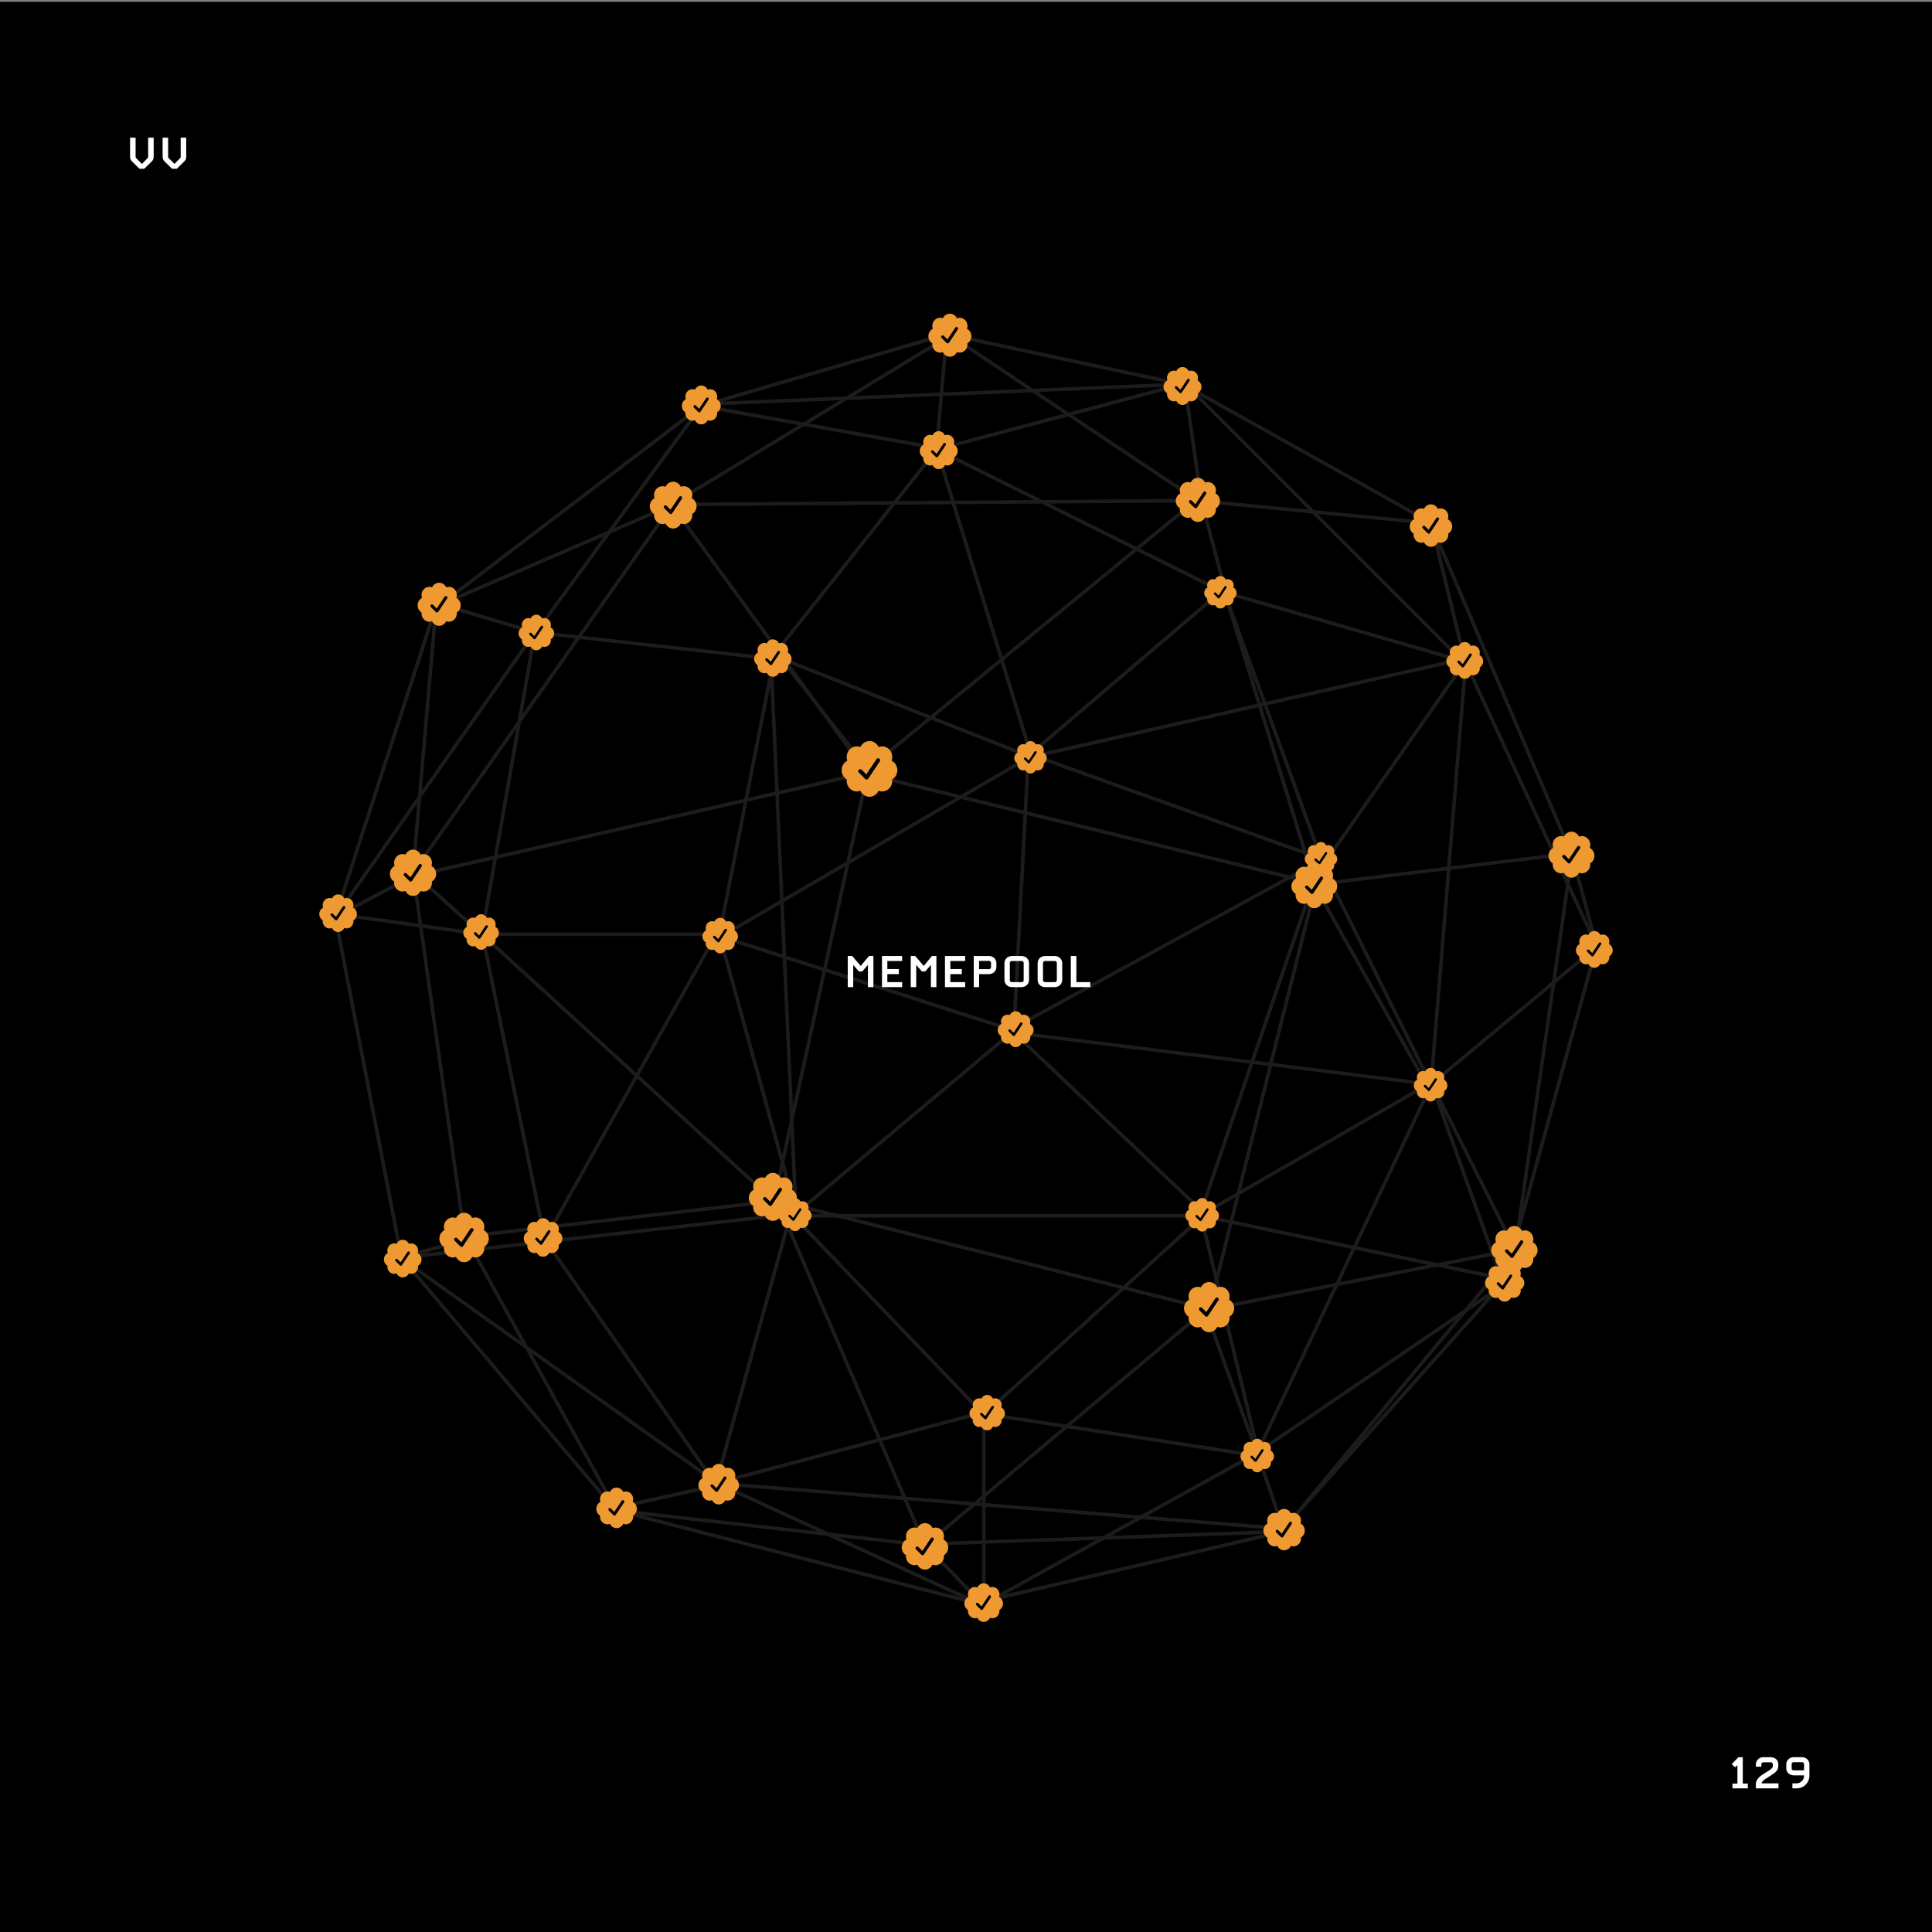 <svg xmlns="http://www.w3.org/2000/svg" viewBox="0 0 1080 1080" fill="none" xmlns:v="https://vecta.io/nano"><rect x="0" y="0" width="1080" height="1080" fill="#808080" stroke="none"/><style><![CDATA[.B{fill:#000}.C{fill:#ef9933}]]></style><g clip-path="url(#A)"><g clip-path="url(#B)"><path d="M0 1h1080v1080H0z" class="B"/><path d="M85.907 87.45v-10.5h-3.09v10.38c0 .63-.03.78-.39 1.14l-3.09 3.18-3.15-3.18c-.36-.36-.39-.51-.39-1.14V76.95h-3.09v10.5c0 1.2.24 1.98 1.14 2.85l4.14 4.05h2.64l4.14-4.05c.9-.87 1.14-1.65 1.14-2.85zm18.193 0v-10.5h-3.09v10.38c0 .63-.03.78-.39 1.14l-3.09 3.18-3.15-3.18c-.36-.36-.39-.51-.39-1.14V76.95H90.9v10.5c0 1.2.24 1.98 1.14 2.85l4.14 4.05h2.64l4.14-4.05c.9-.87 1.14-1.65 1.14-2.85z" fill="#fff"/><g stroke="#1c1c1c" stroke-width="2"><path d="M734.683 498.029L676.004 731.817M442.213 677.866L400.566 828.361"/><path d="M482.956 432.375l251.203 61.222-62.613 183.108-104.708-99.447 233.62 28.94 39.99 111.548 52.091-188.896m0 0l-73.664-159.43-18.417-75.242 78.4 184.16 13.681 50.512zm-73.664-153.227l-18.417 224.542h-3.577l-52.73-106.568-5.588 8.091 55.525 98.477v8.381l-118.383 68.159v3.779l159.24 33.175-111.398 134.097L837.39 720.294l-135.843 92.541-146.319 81.016 160.637-37.365v-2.095m0 0V850.2l-10.826-31.429-33.493-138.287-121.557 110.35-116.287-121.176 83.109 193.463 33.178 34.572-148.767-68.446 314.643 25.144zm-7.28 2.095l-190.489 6.635 155.76-130.859 27.691 77.152-4.608 3.421-143.282-22.001h-8.942l-144.947 38.413-95.245-136.29m0 0l-34.732-170.109-38.886-35.145m73.618 205.254l95.662-170.317 166.653 53.445L444.896 678.4l-221.064 24.747 36.185-10.19-29.112-205.254m0 0l144.691-205.328m55.366 85.753l13.934 308.817-41.176-148.69 4.783-7.902 166.273-96.718m-143.814-55.507l92.749-116.872m-92.749 116.872l-131.343-14.595 92.405-126.597m131.687 24.32l52.822 171.357-1.757 1.022m-51.065-172.379l159.726 79.534m-159.726-79.534l136.879-36.428m-130.173-27.804l138.465 92.444m-138.465-92.444h-1.905l-132.539 38.757m134.444-38.757l130.173 27.804m22.847 115.962l1.979.985-13.87-51.88-9.188-64.689-1.768-.378m22.847 115.962l133.876 38.63-152.596-152.657 135.741 75.732-130.937-12.6-.639-.427m69.681 200.663l-53.147-146.379 48.743 157.682 83.154-118.968-3.956-3.046-234.828 53.193 155.63 55.822v4.804l-167.321 91.275 7.938-150.879m104.071-89.883l-104.071 88.861-138.104-54.485 46.284 59.16h5.429l180.497-147.82m-4.165.427l-289.365 2.145m0 0l153.16-92.971v5.37l-4.801 54.821h-6.785l-124.902-22.324m-16.672 55.104l.244.335m16.428-55.439l3.949-1.155m-3.949 1.155L246.211 337.991l129.385-55.616m20.377-56.594l264.617-10.953M482.956 429.831l-107.36-147.456"/><path d="M299.05 353.533l-55.102-16.389-.142 1.633m55.244 14.756L187.434 512.628M299.05 353.533l-29.667 168.703m-38.715-32.497l13.138-150.962m-13.138 150.962l-40.664 21.528m40.664-21.528l254.326-57.93-52.278 239.631M187.434 512.628l56.372-173.851m-56.372 173.851l2.57-1.361m-2.57 1.361l37.018 190.461.933 1.101m43.998-181.954l-79.379-10.969m79.379 10.969h132.814l30.237-153.161M269.383 522.236l162.282 148.243m1.051.961l-172.658 19.781 83.773 151.735m88.885-171.516l-1.051-.961m-206.28 33.711l120.013 141.604-.783-1.419M225.385 704.19l176.812 125.779-58.366 12.987m0 0l.784 1.419m173.724 19.504l-173.724-19.504m0 0l205.374 52.849V790.69M431.665 670.479l244.356 61.434 170.963-33.345m-415.319-28.089l10.942 9.156h229.458m128.293-73.755l-98.057 207.134m98.057-207.134l46.626 92.688m-46.626-92.688l92.405-76.862m-45.779 169.55l31.932-221.546-142.14 17.238"/></g><path d="M488.24 551.807v-17.4h-2.49l-4.59 5.55-4.77-5.55h-2.49v17.4h3.06v-12.42l3.18 3.66H482l3.18-3.66v12.42h3.06zm16.071 0v-2.79h-8.28v-4.47h6.42v-2.85h-6.42v-4.5h8.28v-2.79h-11.28v17.4h11.28zm19.144 0v-17.4h-2.49l-4.59 5.55-4.77-5.55h-2.49v17.4h3.06v-12.42l3.18 3.66h1.86l3.18-3.66v12.42h3.06zm16.071 0v-2.79h-8.28v-4.47h6.42v-2.85h-6.42v-4.5h8.28v-2.79h-11.28v17.4h11.28zm17.464-11.34v-2.01c0-2.34-1.8-4.05-4.26-4.05h-8.4v17.4h3v-7.26h5.4c2.46 0 4.26-1.74 4.26-4.08zm-3 .21c0 .57-.51 1.08-1.05 1.08h-5.61v-4.62h5.61c.54 0 1.05.51 1.05 1.11v2.43zm21.248 7.08v-9.3c0-2.34-1.8-4.05-4.26-4.05h-5.22c-2.46 0-4.26 1.71-4.26 4.05v9.3c0 2.34 1.8 4.05 4.26 4.05h5.22c2.46 0 4.26-1.71 4.26-4.05zm-3 .15c0 .6-.51 1.11-1.05 1.11h-5.64c-.54 0-1.05-.51-1.05-1.11v-9.6c0-.6.51-1.11 1.05-1.11h5.64c.54 0 1.05.51 1.05 1.11v9.6zm21.545-.15v-9.3c0-2.34-1.8-4.05-4.26-4.05h-5.22c-2.46 0-4.26 1.71-4.26 4.05v9.3c0 2.34 1.8 4.05 4.26 4.05h5.22c2.46 0 4.26-1.71 4.26-4.05zm-3 .15c0 .6-.51 1.11-1.05 1.11h-5.64c-.54 0-1.05-.51-1.05-1.11v-9.6c0-.6.51-1.11 1.05-1.11h5.64c.54 0 1.05.51 1.05 1.11v9.6zm18.725 3.9v-2.79h-7.8v-14.61h-3.12v17.4h10.92z" fill="#fff"/><circle cx="486.042" cy="429.829" r="9.148" class="B"/><path d="M501.605 430.57c0-2.342-1.296-4.373-3.184-5.335.229-.646.354-1.341.354-2.076 0-3.274-2.535-5.925-5.659-5.925a5.31 5.31 0 0 0-1.979.371c-.917-1.984-2.856-3.338-5.094-3.338s-4.172 1.358-5.094 3.335a5.34 5.34 0 0 0-1.979-.371c-3.128 0-5.659 2.654-5.659 5.93 0 .731.123 1.427.352 2.074-1.886.963-3.183 2.991-3.183 5.335 0 2.216 1.16 4.147 2.88 5.167a6.02 6.02 0 0 0-.049.762c0 3.275 2.532 5.93 5.659 5.93.697 0 1.363-.13 1.978-.372.918 1.976 2.856 3.335 5.095 3.335s4.175-1.357 5.094-3.335c.614.241 1.282.367 1.979.367 3.128 0 5.659-2.652 5.659-5.929a5.99 5.99 0 0 0-.049-.76c1.715-1.018 2.879-2.949 2.879-5.164v-.001zm-9.804-4.941l-6.424 9.633a1.11 1.11 0 0 1-.306.308 1.09 1.09 0 0 1-.401.167 1.11 1.11 0 0 1-.434.001c-.144-.029-.28-.085-.401-.166l-.172-.14-3.579-3.58a1.12 1.12 0 0 1-.241-.36 1.11 1.11 0 0 1-.084-.426c0-.146.028-.29.084-.425s.138-.257.241-.361.226-.185.361-.241.279-.084.425-.084.29.029.425.084.258.138.361.241l2.622 2.62 5.67-8.507c.163-.245.418-.416.707-.474.143-.029.291-.029.434 0a1.11 1.11 0 0 1 .709.472c.081.121.138.257.167.401a1.11 1.11 0 0 1 0 .434c-.028.143-.084.28-.165.401v.002h.001z" class="C"/><circle cx="432.027" cy="367.87" r="6.144" class="B"/><path d="M442.48 368.368c0-1.574-.87-2.938-2.138-3.584a4.17 4.17 0 0 0 .237-1.394c0-2.199-1.703-3.98-3.801-3.98-.468 0-.915.084-1.329.249-.616-1.333-1.918-2.242-3.422-2.242s-2.802.913-3.421 2.24a3.6 3.6 0 0 0-1.33-.249c-2.101 0-3.8 1.783-3.8 3.983 0 .491.082.959.236 1.393-1.267.647-2.138 2.009-2.138 3.584 0 1.488.779 2.785 1.934 3.47a4.14 4.14 0 0 0-.032.512c0 2.2 1.7 3.983 3.8 3.983.469 0 .916-.087 1.329-.25.617 1.328 1.918 2.24 3.422 2.24s2.805-.911 3.422-2.24a3.63 3.63 0 0 0 1.329.247c2.101 0 3.801-1.781 3.801-3.983a4.11 4.11 0 0 0-.032-.51c1.152-.684 1.933-1.981 1.933-3.468v-.001zm-6.585-3.319l-4.315 6.47c-.054.082-.124.153-.206.207a.75.75 0 0 1-.56.113.74.74 0 0 1-.27-.112l-.115-.094-2.404-2.404a.76.76 0 0 1-.162-.242.74.74 0 0 1 0-.572c.038-.09.093-.172.162-.242a.75.75 0 0 1 .242-.162.76.76 0 0 1 .286-.056.75.75 0 0 1 .285.056c.091.038.173.093.243.162l1.761 1.76 3.808-5.714a.75.75 0 0 1 .475-.319c.097-.019.196-.019.292 0a.75.75 0 0 1 .269.111c.082.055.152.125.207.206a.74.74 0 0 1 .112.27.75.75 0 0 1 0 .291.76.76 0 0 1-.111.27v.001h.001z" class="C"/><circle cx="376.304" cy="282.362" r="7.683" class="B"/><path d="M389.379 282.984c0-1.967-1.089-3.672-2.674-4.48.192-.542.296-1.127.296-1.744 0-2.75-2.129-4.975-4.752-4.975-.585 0-1.145.104-1.662.311-.77-1.667-2.399-2.804-4.278-2.804s-3.505 1.141-4.278 2.801c-.53-.208-1.094-.314-1.663-.311-2.627 0-4.752 2.228-4.752 4.98 0 .614.103 1.198.295 1.742-1.584.809-2.673 2.512-2.673 4.48 0 1.862.974 3.484 2.418 4.34-.026.212-.04.423-.04.64 0 2.75 2.126 4.98 4.752 4.98a4.5 4.5 0 0 0 1.661-.312c.772 1.66 2.399 2.801 4.28 2.801s3.506-1.14 4.278-2.801a4.55 4.55 0 0 0 1.662.308c2.627 0 4.752-2.227 4.752-4.98 0-.215-.014-.427-.04-.638 1.44-.854 2.418-2.476 2.418-4.336v-.002zm-8.234-4.149l-5.396 8.09a.93.93 0 0 1-.257.259.92.92 0 0 1-.336.14c-.121.025-.245.025-.365.001a.92.92 0 0 1-.337-.14l-.144-.117-3.006-3.007a.92.92 0 0 1-.202-.302c-.047-.114-.071-.235-.071-.358a.93.93 0 0 1 .071-.357c.047-.113.115-.216.202-.303a.95.95 0 0 1 .303-.202.93.93 0 0 1 .714 0 .95.95 0 0 1 .303.202l2.202 2.2 4.762-7.144a.93.93 0 0 1 .594-.398c.12-.024.244-.025.365-.001a.94.94 0 0 1 .337.139.93.93 0 0 1 .258.258c.068.102.116.216.14.337a.93.93 0 0 1 0 .364c-.023.121-.071.235-.139.337v.002h.002z" class="C"/><circle cx="392.023" cy="226.369" r="6.388" class="B"/><path d="M402.895 226.886c0-1.636-.906-3.054-2.224-3.725a4.32 4.32 0 0 0 .247-1.45c0-2.286-1.77-4.137-3.952-4.137a3.73 3.73 0 0 0-1.382.258c-.64-1.385-1.994-2.331-3.557-2.331s-2.913.949-3.556 2.329a3.72 3.72 0 0 0-1.383-.258c-2.184 0-3.951 1.853-3.951 4.14a4.35 4.35 0 0 0 .245 1.449c-1.317.672-2.222 2.088-2.222 3.725 0 1.547.81 2.896 2.011 3.608a4.27 4.27 0 0 0-.034.532c0 2.287 1.768 4.141 3.951 4.141.487 0 .952-.09 1.381-.26.642 1.38 1.995 2.329 3.558 2.329s2.916-.948 3.557-2.329c.429.168.896.256 1.382.256 2.185 0 3.952-1.851 3.952-4.14 0-.179-.012-.355-.034-.53 1.198-.711 2.011-2.06 2.011-3.606v-.001zm-6.847-3.45l-4.486 6.726a.78.78 0 0 1-.213.216c-.085.057-.18.096-.28.116a.78.78 0 0 1-.304.001.79.79 0 0 1-.28-.116l-.119-.098-2.5-2.5c-.072-.072-.129-.157-.168-.251a.78.78 0 0 1-.059-.297c0-.102.02-.203.059-.297a.77.77 0 0 1 .168-.252.78.78 0 0 1 .252-.168c.094-.039.195-.06.297-.06s.203.021.297.06a.78.78 0 0 1 .252.168l1.831 1.829 3.959-5.94c.114-.172.292-.291.494-.331a.79.79 0 0 1 .303-.001c.1.02.195.059.28.116a.78.78 0 0 1 .215.214c.057.085.096.18.116.28s.021.203.001.303a.78.78 0 0 1-.116.281v.001h.001z" class="C"/><circle cx="524.767" cy="251.642" r="6.227" class="B"/><path d="M535.363 252.146c0-1.594-.882-2.977-2.167-3.632.156-.439.24-.913.24-1.413 0-2.229-1.725-4.033-3.852-4.033-.474 0-.928.085-1.347.252-.624-1.35-1.944-2.272-3.467-2.272s-2.841.925-3.468 2.27a3.63 3.63 0 0 0-1.347-.252c-2.13 0-3.852 1.806-3.852 4.036a4.21 4.21 0 0 0 .239 1.412c-1.284.656-2.166 2.036-2.166 3.632 0 1.508.789 2.823 1.96 3.517-.022.172-.033.343-.033.519 0 2.229 1.723 4.036 3.852 4.036.474 0 .928-.088 1.346-.253.625 1.346 1.944 2.27 3.469 2.27s2.842-.923 3.467-2.27a3.68 3.68 0 0 0 1.347.25c2.13 0 3.852-1.805 3.852-4.036a4.02 4.02 0 0 0-.033-.517c1.168-.693 1.96-2.008 1.96-3.515v-.001zm-6.674-3.364l-4.373 6.558a.77.77 0 0 1-.208.21c-.083.055-.175.094-.273.113s-.198.02-.296.001a.78.78 0 0 1-.273-.113l-.116-.096-2.437-2.436a.76.76 0 0 1-.164-.246.75.75 0 0 1-.057-.289c0-.1.019-.198.057-.29s.094-.175.164-.245a.76.76 0 0 1 .246-.164c.091-.038.19-.058.289-.058a.76.76 0 0 1 .29.058c.091.038.175.094.245.164l1.785 1.783 3.86-5.791c.111-.167.284-.283.481-.322.098-.02.198-.02.296-.001a.76.76 0 0 1 .273.113c.083.055.154.126.209.209s.094.175.114.273a.77.77 0 0 1 0 .295c-.019.098-.058.191-.113.273v.001h.001z" class="C"/><circle cx="682.215" cy="331.081" r="5.327" class="B"/><path d="M691.277 331.512c0-1.363-.755-2.546-1.854-3.106a3.61 3.61 0 0 0 .206-1.209c0-1.907-1.476-3.45-3.295-3.45a3.1 3.1 0 0 0-1.153.215c-.534-1.155-1.663-1.943-2.966-1.943s-2.43.791-2.966 1.942c-.367-.145-.759-.218-1.153-.216-1.822 0-3.295 1.545-3.295 3.453a3.59 3.59 0 0 0 .205 1.208c-1.099.561-1.854 1.742-1.854 3.106 0 1.291.675 2.416 1.677 3.009a3.64 3.64 0 0 0-.028.444c0 1.907 1.474 3.453 3.295 3.453.406 0 .794-.075 1.152-.217.534 1.151 1.663 1.943 2.967 1.943s2.431-.791 2.966-1.943c.358.141.747.214 1.153.214 1.821 0 3.295-1.544 3.295-3.452a3.61 3.61 0 0 0-.028-.443c.998-.592 1.676-1.717 1.676-3.007v-.001zm-5.709-2.877l-3.741 5.61c-.047.071-.108.132-.178.179s-.15.081-.234.098a.67.67 0 0 1-.252 0 .66.66 0 0 1-.234-.097l-.1-.081-2.084-2.085c-.06-.06-.108-.131-.14-.21s-.05-.162-.05-.247a.64.64 0 0 1 .05-.248c.032-.079.08-.15.14-.21s.131-.108.21-.14.162-.05.247-.05a.64.64 0 0 1 .248.05c.079.032.15.08.21.14l1.527 1.525 3.302-4.953a.65.65 0 0 1 .412-.277.67.67 0 0 1 .252 0c.084.017.163.049.234.097a.63.63 0 0 1 .179.178c.048.071.081.15.097.234a.65.65 0 0 1 .001.252.66.66 0 0 1-.097.234v.001h.001z" class="C"/><circle cx="576.059" cy="423.329" r="5.327" class="B"/><path d="M585.121 423.76c0-1.363-.755-2.546-1.854-3.106a3.61 3.61 0 0 0 .206-1.209c0-1.907-1.477-3.45-3.296-3.45-.406 0-.793.072-1.152.216-.534-1.156-1.663-1.944-2.966-1.944s-2.43.791-2.967 1.942a3.09 3.09 0 0 0-1.152-.216c-1.822 0-3.295 1.545-3.295 3.453 0 .426.071.831.204 1.208-1.098.561-1.853 1.742-1.853 3.106 0 1.291.675 2.416 1.677 3.009a3.64 3.64 0 0 0-.028.444c0 1.907 1.474 3.453 3.295 3.453.406 0 .794-.075 1.152-.216.534 1.15 1.662 1.942 2.967 1.942s2.431-.791 2.966-1.942a3.15 3.15 0 0 0 1.152.213c1.822 0 3.296-1.544 3.296-3.452a3.61 3.61 0 0 0-.028-.443c.998-.592 1.676-1.717 1.676-3.007v-.001zm-5.709-2.877l-3.741 5.61c-.047.071-.108.132-.178.179s-.15.081-.234.098-.169.016-.253 0-.163-.05-.233-.097l-.1-.081-2.084-2.085c-.061-.06-.108-.131-.141-.21a.65.65 0 0 1-.049-.247c0-.085.017-.17.049-.248s.08-.15.141-.21.131-.108.21-.14.162-.05.247-.05.169.017.248.05.15.08.21.14l1.527 1.525 3.301-4.953a.65.65 0 0 1 .412-.276c.084-.017.17-.017.253-.001s.163.049.234.097.132.108.179.178a.66.66 0 0 1 .097.234c.017.083.017.169 0 .253s-.049.162-.096.233v.001h.001z" class="C"/><circle cx="738.442" cy="479.778" r="5.327" class="B"/><path d="M747.504 480.21c0-1.364-.755-2.547-1.854-3.107a3.61 3.61 0 0 0 .205-1.209c0-1.907-1.476-3.45-3.295-3.45-.406 0-.794.073-1.152.216-.534-1.156-1.663-1.944-2.967-1.944s-2.429.791-2.966 1.942c-.367-.144-.758-.218-1.153-.216-1.821 0-3.295 1.545-3.295 3.453 0 .426.072.831.205 1.208-1.098.561-1.853 1.742-1.853 3.107 0 1.29.675 2.415 1.676 3.008a3.64 3.64 0 0 0-.028.445c0 1.906 1.475 3.452 3.295 3.452.406 0 .794-.075 1.152-.216.535 1.151 1.663 1.942 2.967 1.942s2.432-.79 2.967-1.942c.358.14.746.214 1.152.214 1.822 0 3.295-1.545 3.295-3.453a3.58 3.58 0 0 0-.028-.442c.999-.593 1.677-1.718 1.677-3.007v-.001zm-5.709-2.878l-3.741 5.61c-.047.071-.108.132-.179.18s-.15.08-.233.097-.169.017-.253 0-.163-.049-.234-.097l-.099-.081-2.085-2.085a.65.65 0 0 1-.189-.457.66.66 0 0 1 .189-.458c.06-.06.132-.108.21-.14a.64.64 0 0 1 .248-.049.64.64 0 0 1 .248.049c.078.032.15.08.21.14l1.527 1.525 3.301-4.953c.095-.143.244-.243.412-.276.084-.017.17-.017.253-.001a.66.66 0 0 1 .413.275.66.66 0 0 1 .097.234c.016.083.017.169 0 .253s-.049.163-.096.233v.001h.001z" class="C"/><circle cx="818.815" cy="369.178" r="6.039" class="B"/><path d="M829.09 369.668c0-1.546-.856-2.887-2.102-3.522.151-.426.233-.886.233-1.37 0-2.162-1.673-3.912-3.735-3.912-.461 0-.9.083-1.307.245-.605-1.31-1.885-2.204-3.363-2.204s-2.754.897-3.362 2.202a3.52 3.52 0 0 0-1.307-.245c-2.065 0-3.735 1.752-3.735 3.915 0 .482.081.942.232 1.369-1.245.636-2.101 1.975-2.101 3.522 0 1.463.765 2.738 1.901 3.411-.021.166-.032.332-.032.503 0 2.161 1.671 3.914 3.735 3.914a3.55 3.55 0 0 0 1.306-.245c.606 1.304 1.885 2.201 3.363 2.201s2.757-.896 3.363-2.201a3.57 3.57 0 0 0 1.307.242c2.065 0 3.735-1.751 3.735-3.914a3.98 3.98 0 0 0-.032-.502c1.132-.671 1.901-1.946 1.901-3.408v-.001zm-6.472-3.262l-4.241 6.359a.74.74 0 0 1-.202.204c-.08.053-.17.091-.265.11a.73.73 0 0 1-.551-.109l-.113-.093-2.363-2.363c-.068-.068-.122-.149-.159-.238a.73.73 0 0 1 0-.561c.037-.089.091-.17.159-.238a.72.72 0 0 1 .238-.159.73.73 0 0 1 .561 0 .72.72 0 0 1 .238.159l1.731 1.729 3.743-5.616a.74.74 0 0 1 .467-.313.73.73 0 0 1 .287 0 .76.76 0 0 1 .265.109c.08.054.149.123.203.203a.75.75 0 0 1 .11.551c-.019.095-.056.185-.109.265v.001h.001z" class="C"/><circle cx="891.229" cy="530.729" r="6.039" class="B"/><path d="M901.504 531.219c0-1.547-.856-2.887-2.102-3.522.151-.427.233-.886.233-1.371 0-2.161-1.673-3.911-3.735-3.911-.461 0-.9.082-1.307.245-.605-1.31-1.885-2.204-3.363-2.204s-2.754.897-3.362 2.202a3.52 3.52 0 0 0-1.307-.245c-2.065 0-3.735 1.752-3.735 3.914a4.1 4.1 0 0 0 .232 1.37c-1.245.636-2.101 1.974-2.101 3.522 0 1.462.765 2.737 1.901 3.41a4.01 4.01 0 0 0-.032.504c0 2.161 1.671 3.914 3.735 3.914a3.53 3.53 0 0 0 1.306-.246c.606 1.305 1.885 2.202 3.363 2.202s2.757-.896 3.363-2.202a3.55 3.55 0 0 0 1.307.243c2.065 0 3.735-1.751 3.735-3.914a3.98 3.98 0 0 0-.032-.502c1.132-.672 1.901-1.947 1.901-3.408v-.001zm-6.472-3.262l-4.241 6.359c-.054.08-.122.15-.202.203a.73.73 0 0 1-.265.111c-.094.019-.192.019-.286 0a.73.73 0 0 1-.265-.11l-.113-.092-2.363-2.363c-.068-.068-.122-.149-.159-.238a.73.73 0 0 1-.056-.281c0-.096.019-.192.056-.281s.091-.169.159-.238.149-.122.238-.159a.75.75 0 0 1 .281-.055c.096 0 .191.019.28.055s.17.091.238.159l1.731 1.729 3.743-5.615c.108-.162.276-.275.467-.313a.73.73 0 0 1 .287 0 .74.74 0 0 1 .265.109.75.75 0 0 1 .203.202.76.76 0 0 1 .11.265.73.73 0 0 1 0 .287.76.76 0 0 1-.109.265v.001h.001z" class="C"/><circle cx="799.707" cy="606.34" r="5.52" class="B"/><path d="M809.098 606.787c0-1.413-.783-2.639-1.922-3.219a3.74 3.74 0 0 0 .214-1.253c0-1.976-1.53-3.575-3.415-3.575a3.19 3.19 0 0 0-1.194.224c-.554-1.198-1.724-2.015-3.074-2.015s-2.518.82-3.074 2.013a3.21 3.21 0 0 0-1.194-.224c-1.888 0-3.414 1.601-3.414 3.578a3.75 3.75 0 0 0 .212 1.252c-1.138.581-1.921 1.805-1.921 3.219 0 1.337.7 2.502 1.738 3.118a3.69 3.69 0 0 0-.029.46c0 1.975 1.527 3.577 3.414 3.577a3.23 3.23 0 0 0 1.194-.224c.554 1.193 1.723 2.012 3.074 2.012s2.52-.818 3.074-2.012a3.25 3.25 0 0 0 1.194.222c1.888 0 3.415-1.6 3.415-3.578 0-.155-.011-.307-.03-.458 1.035-.615 1.738-1.78 1.738-3.116v-.001zm-5.916-2.982l-3.877 5.813c-.049.074-.111.137-.185.186s-.155.084-.241.101a.68.68 0 0 1-.262 0 .66.66 0 0 1-.242-.1l-.104-.085-2.16-2.159c-.062-.063-.111-.137-.145-.218s-.051-.169-.051-.257a.66.66 0 0 1 .051-.256.67.67 0 0 1 .145-.218c.063-.062.137-.112.218-.145s.169-.051.257-.051a.66.66 0 0 1 .256.051c.082.033.156.083.218.145l1.582 1.581 3.421-5.133a.67.67 0 0 1 .427-.286.66.66 0 0 1 .504.099.67.67 0 0 1 .186.185c.049.074.083.156.1.242a.66.66 0 0 1 .001.262.68.68 0 0 1-.1.242v.001h.001z" class="C"/><circle cx="841.125" cy="716.668" r="6.438" class="B"/><path d="M852.082 717.189c0-1.648-.912-3.077-2.241-3.754.161-.455.249-.945.249-1.462 0-2.304-1.785-4.169-3.983-4.169a3.74 3.74 0 0 0-1.393.26c-.645-1.396-2.01-2.349-3.585-2.349s-2.937.956-3.585 2.347c-.444-.174-.917-.263-1.393-.261-2.202 0-3.983 1.868-3.983 4.174a4.37 4.37 0 0 0 .248 1.46c-1.328.678-2.24 2.105-2.24 3.754 0 1.56.816 2.919 2.026 3.637-.022.177-.034.355-.034.536 0 2.305 1.782 4.174 3.983 4.174.49 0 .959-.091 1.392-.262.646 1.391 2.01 2.347 3.586 2.347s2.939-.955 3.585-2.347c.433.17.902.258 1.393.258 2.202 0 3.983-1.866 3.983-4.173a4.29 4.29 0 0 0-.034-.534c1.207-.717 2.026-2.076 2.026-3.635v-.001zm-6.9-3.477l-4.522 6.78c-.057.085-.13.159-.215.217s-.181.097-.282.117a.77.77 0 0 1-.306.001.78.78 0 0 1-.282-.117l-.121-.099-2.519-2.519c-.073-.073-.13-.159-.17-.254a.79.79 0 0 1 0-.599c.04-.095.097-.181.17-.253s.159-.131.254-.17.196-.06.299-.06a.78.78 0 0 1 .299.06c.095.039.182.097.254.17l1.846 1.843 3.99-5.987c.115-.173.294-.293.498-.334a.79.79 0 0 1 .306 0c.1.02.196.06.282.117s.159.13.216.215.097.182.118.283.02.204 0 .305a.79.79 0 0 1-.117.283v.001h.002z" class="C"/><circle cx="846.55" cy="698.276" r="7.614" class="B"/><path d="M859.512 698.893c0-1.95-1.079-3.64-2.65-4.44a5.17 5.17 0 0 0 .294-1.728c0-2.726-2.111-4.932-4.71-4.932-.581 0-1.135.104-1.648.309-.763-1.652-2.377-2.779-4.239-2.779s-3.473 1.131-4.24 2.776c-.525-.206-1.084-.311-1.648-.308-2.603 0-4.709 2.208-4.709 4.935 0 .609.102 1.188.292 1.727-1.57.801-2.649 2.489-2.649 4.44 0 1.844.965 3.452 2.397 4.3-.026.21-.04.42-.04.635 0 2.725 2.107 4.935 4.709 4.935a4.47 4.47 0 0 0 1.647-.309c.764 1.645 2.377 2.775 4.241 2.775s3.475-1.129 4.239-2.775c.512.2 1.067.305 1.648.305 2.603 0 4.71-2.207 4.71-4.935 0-.214-.015-.423-.041-.632 1.428-.847 2.397-2.455 2.397-4.298v-.001zm-8.161-4.113l-5.347 8.018a.93.93 0 0 1-.254.257c-.101.068-.215.115-.334.139a.92.92 0 0 1-.362 0c-.119-.023-.232-.07-.333-.138l-.143-.117-2.979-2.979c-.086-.086-.154-.188-.201-.3a.93.93 0 0 1-.07-.354c0-.121.024-.242.07-.354s.115-.214.201-.3.188-.154.3-.201a.93.93 0 0 1 .354-.07c.121 0 .242.024.354.07s.214.115.3.201l2.183 2.18 4.719-7.08c.136-.205.348-.346.588-.395a.92.92 0 0 1 .362 0c.119.023.233.07.334.138s.188.154.256.255.115.214.138.334.024.242.001.361-.071.233-.138.334v.001h.001z" class="C"/><circle cx="799.906" cy="293.795" r="6.978" class="B"/><path d="M811.777 294.36c0-1.787-.989-3.336-2.428-4.069a4.74 4.74 0 0 0 .269-1.584c0-2.498-1.934-4.519-4.316-4.519-.532 0-1.04.095-1.51.282-.7-1.513-2.179-2.546-3.886-2.546s-3.182 1.036-3.885 2.544c-.481-.189-.993-.285-1.51-.283-2.386 0-4.316 2.024-4.316 4.523 0 .558.093 1.089.268 1.583-1.439.734-2.428 2.281-2.428 4.069 0 1.69.885 3.164 2.196 3.941-.023.192-.036.385-.036.582 0 2.498 1.931 4.523 4.316 4.523a4.1 4.1 0 0 0 1.509-.284c.7 1.508 2.178 2.544 3.886 2.544s3.185-1.035 3.886-2.544a4.12 4.12 0 0 0 1.51.28c2.386 0 4.316-2.023 4.316-4.523a4.63 4.63 0 0 0-.037-.579c1.308-.776 2.196-2.25 2.196-3.939v-.001zm-7.478-3.769l-4.901 7.348a.84.84 0 0 1-.233.235.86.86 0 0 1-.306.128.84.84 0 0 1-.331 0c-.11-.022-.214-.065-.306-.127l-.131-.106-2.73-2.731a.85.85 0 0 1-.184-.275.84.84 0 0 1 0-.649.85.85 0 0 1 .459-.459.86.86 0 0 1 .649 0 .85.85 0 0 1 .275.184l2 1.998 4.325-6.489a.85.85 0 0 1 .539-.361c.11-.022.222-.022.332-.001s.213.065.306.127.172.141.234.234.105.196.127.305.022.222.001.332-.065.213-.127.306v.001h.002z" class="C"/><circle cx="878.463" cy="477.778" r="7.545" class="B"/><path d="M891.301 478.389c0-1.931-1.069-3.607-2.626-4.4.188-.533.291-1.106.291-1.712 0-2.701-2.091-4.887-4.667-4.887-.575 0-1.125.103-1.633.306-.756-1.637-2.355-2.754-4.201-2.754s-3.441 1.121-4.201 2.751c-.52-.204-1.074-.308-1.633-.305-2.58 0-4.667 2.188-4.667 4.89a5.11 5.11 0 0 0 .29 1.711c-1.556.795-2.625 2.467-2.625 4.4 0 1.828.956 3.421 2.375 4.262-.026.208-.04.416-.04.629 0 2.7 2.088 4.89 4.667 4.89a4.43 4.43 0 0 0 1.631-.306c.758 1.63 2.356 2.75 4.203 2.75s3.444-1.119 4.201-2.75c.507.198 1.058.302 1.633.302 2.58 0 4.667-2.187 4.667-4.89 0-.212-.014-.42-.04-.626 1.415-.84 2.375-2.433 2.375-4.259v-.002zm-8.087-4.075l-5.299 7.945c-.066.101-.152.187-.252.255s-.212.114-.33.137-.24.024-.359.001-.23-.07-.331-.137l-.141-.116-2.952-2.952a.92.92 0 0 1-.199-.297c-.046-.112-.07-.231-.07-.351s.024-.24.07-.351a.92.92 0 0 1 .199-.297.9.9 0 0 1 .297-.199c.112-.046.231-.07.351-.07s.24.024.351.07a.9.9 0 0 1 .297.199l2.163 2.16 4.676-7.016c.135-.203.345-.343.584-.391a.92.92 0 0 1 .358-.001c.118.024.231.07.331.137s.187.153.254.253a.92.92 0 0 1 .137.331.9.9 0 0 1 0 .358c-.023.118-.069.23-.136.331v.001h.001z" class="C"/><circle cx="734.705" cy="494.869" r="7.522" class="B"/><path d="M747.504 495.478c0-1.926-1.066-3.596-2.618-4.386.188-.532.29-1.104.29-1.708 0-2.692-2.084-4.871-4.653-4.871a4.38 4.38 0 0 0-1.628.304c-.753-1.631-2.348-2.745-4.188-2.745s-3.431 1.117-4.188 2.743c-.519-.204-1.071-.307-1.628-.305-2.572 0-4.653 2.182-4.653 4.876a5.11 5.11 0 0 0 .289 1.706c-1.551.792-2.617 2.459-2.617 4.386 0 1.823.954 3.411 2.368 4.249a5 5 0 0 0-.04.627c0 2.692 2.082 4.875 4.653 4.875a4.42 4.42 0 0 0 1.626-.305c.755 1.625 2.349 2.742 4.19 2.742s3.433-1.116 4.188-2.742c.506.198 1.055.302 1.628.302 2.572 0 4.653-2.181 4.653-4.876 0-.211-.014-.418-.04-.624 1.411-.837 2.368-2.425 2.368-4.246v-.002zm-8.062-4.063l-5.283 7.922c-.066.1-.152.186-.251.253s-.212.114-.33.137-.239.024-.357.001a.92.92 0 0 1-.33-.137l-.141-.115-2.943-2.943c-.085-.085-.152-.186-.198-.297a.91.91 0 0 1 0-.699c.046-.111.113-.212.198-.297s.186-.152.297-.198.229-.069.349-.069.239.023.35.069.212.113.297.198l2.156 2.154 4.662-6.995c.134-.202.344-.342.582-.39a.93.93 0 0 1 .357 0c.117.023.23.07.33.136s.185.152.252.252.114.212.137.33.024.239.001.357a.92.92 0 0 1-.136.33v.001h.001z" class="C"/><circle cx="661.025" cy="215.775" r="6.227" class="B"/><path d="M671.621 216.279c0-1.594-.882-2.977-2.167-3.631a4.24 4.24 0 0 0 .24-1.414c0-2.229-1.726-4.033-3.852-4.033-.474 0-.928.085-1.347.253-.624-1.351-1.944-2.273-3.468-2.273s-2.84.925-3.467 2.27a3.65 3.65 0 0 0-1.348-.252c-2.129 0-3.851 1.806-3.851 4.036a4.22 4.22 0 0 0 .239 1.413c-1.284.655-2.166 2.036-2.166 3.631 0 1.509.789 2.823 1.959 3.517-.021.172-.032.344-.032.519 0 2.229 1.723 4.037 3.851 4.037a3.64 3.64 0 0 0 1.347-.254c.625 1.346 1.944 2.271 3.468 2.271s2.843-.924 3.468-2.271a3.66 3.66 0 0 0 1.347.25c2.13 0 3.852-1.805 3.852-4.036a4.22 4.22 0 0 0-.033-.517c1.168-.693 1.96-2.007 1.96-3.515v-.001zm-6.674-3.363l-4.373 6.557a.77.77 0 0 1-.208.21c-.083.056-.176.094-.273.114s-.198.019-.296 0a.76.76 0 0 1-.273-.113l-.116-.095-2.437-2.437c-.07-.07-.126-.154-.164-.245a.76.76 0 0 1-.058-.29c0-.099.02-.198.058-.289a.76.76 0 0 1 .164-.246c.07-.07.154-.126.245-.164a.76.76 0 0 1 .58 0c.091.038.175.094.245.164l1.785 1.783 3.859-5.79c.112-.168.285-.284.482-.323a.75.75 0 0 1 .295-.001c.098.02.191.058.274.113s.154.126.209.209.094.175.113.273a.75.75 0 0 1 .001.295c-.02.098-.058.191-.113.274v.001h.001z" class="C"/><circle cx="669.622" cy="279.451" r="7.256" class="B"/><path d="M681.965 280.039c0-1.858-1.028-3.469-2.526-4.232.182-.512.281-1.064.281-1.646 0-2.597-2.011-4.7-4.489-4.7-.553 0-1.081.099-1.57.294-.727-1.574-2.265-2.648-4.04-2.648s-3.309 1.078-4.04 2.646a4.22 4.22 0 0 0-1.57-.294c-2.481 0-4.488 2.105-4.488 4.703a4.9 4.9 0 0 0 .279 1.645c-1.496.764-2.525 2.373-2.525 4.232 0 1.757.92 3.289 2.284 4.098-.025.2-.038.4-.038.605 0 2.597 2.008 4.703 4.488 4.703a4.27 4.27 0 0 0 1.569-.295c.728 1.567 2.265 2.645 4.041 2.645s3.312-1.076 4.04-2.645c.488.191 1.017.291 1.57.291 2.481 0 4.489-2.103 4.489-4.703 0-.204-.014-.404-.039-.602 1.361-.808 2.284-2.34 2.284-4.096v-.001zm-7.777-3.919l-5.095 7.64c-.064.097-.147.18-.243.245s-.204.11-.318.132-.231.023-.344.001a.89.89 0 0 1-.318-.132l-.136-.111-2.839-2.839c-.082-.082-.147-.179-.191-.286a.87.87 0 0 1 0-.675c.044-.107.109-.204.191-.286s.179-.147.286-.191.221-.067.337-.067.23.023.337.067.205.109.286.191l2.08 2.078 4.497-6.748a.88.88 0 0 1 .561-.375.89.89 0 0 1 .345-.001c.113.023.222.067.318.131a.9.9 0 0 1 .244.244.89.89 0 0 1 .132.318c.023.113.023.23 0 .344a.87.87 0 0 1-.131.318v.002h.001z" class="C"/><circle cx="530.997" cy="187.373" r="7.067" class="B"/><path d="M543.02 187.945c0-1.809-1.002-3.378-2.46-4.121.176-.499.272-1.037.272-1.604 0-2.53-1.958-4.578-4.371-4.578a4.11 4.11 0 0 0-1.53.287c-.708-1.533-2.206-2.579-3.935-2.579s-3.223 1.049-3.935 2.576c-.487-.191-1.006-.288-1.53-.286-2.416 0-4.371 2.05-4.371 4.581a4.81 4.81 0 0 0 .271 1.603c-1.457.744-2.458 2.311-2.458 4.121 0 1.712.895 3.205 2.224 3.992a4.8 4.8 0 0 0-.037.589c0 2.53 1.956 4.581 4.371 4.581a4.16 4.16 0 0 0 1.529-.287c.709 1.527 2.206 2.576 3.936 2.576s3.226-1.048 3.935-2.576c.475.186.991.284 1.53.284 2.416 0 4.371-2.049 4.371-4.581 0-.199-.013-.393-.037-.587 1.325-.786 2.225-2.279 2.225-3.989v-.002zm-7.575-3.817l-4.964 7.442a.84.84 0 0 1-.236.239c-.094.063-.199.106-.31.129a.86.86 0 0 1-.335 0 .87.87 0 0 1-.31-.128l-.132-.109-2.766-2.765a.87.87 0 0 1-.186-.278c-.043-.105-.065-.216-.065-.329a.86.86 0 0 1 .251-.607.86.86 0 0 1 .279-.186c.104-.044.216-.066.329-.066s.224.022.328.066a.86.86 0 0 1 .279.186l2.026 2.023 4.38-6.572a.86.86 0 0 1 .546-.366c.111-.022.225-.022.336 0s.216.065.31.128.175.143.237.236a.86.86 0 0 1 .129.31c.022.111.022.225.001.336a.88.88 0 0 1-.128.31v.001h.001z" class="C"/><circle cx="444.435" cy="678.98" r="5.423" class="B"/><path d="M453.668 679.419c0-1.389-.769-2.593-1.888-3.163.136-.383.21-.796.21-1.231 0-1.941-1.503-3.513-3.355-3.513-.413 0-.808.074-1.174.22-.543-1.176-1.693-1.979-3.02-1.979s-2.473.805-3.019 1.977c-.374-.147-.772-.221-1.174-.219-1.855 0-3.355 1.573-3.355 3.515a3.67 3.67 0 0 0 .209 1.23c-1.119.571-1.887 1.773-1.887 3.163 0 1.314.687 2.459 1.707 3.063a3.56 3.56 0 0 0-.029.452c0 1.941 1.501 3.515 3.355 3.515.413 0 .808-.076 1.173-.22.544 1.172 1.693 1.977 3.02 1.977s2.476-.805 3.02-1.977a3.21 3.21 0 0 0 1.174.218c1.854 0 3.355-1.573 3.355-3.516a3.54 3.54 0 0 0-.029-.45c1.017-.603 1.707-1.748 1.707-3.061v-.001zm-5.813-2.93l-3.808 5.711c-.048.073-.11.135-.182.183a.65.65 0 0 1-.238.099c-.084.017-.172.017-.257.001s-.166-.051-.238-.099l-.101-.083-2.122-2.122c-.062-.061-.11-.134-.143-.214a.66.66 0 0 1 0-.504c.033-.08.081-.153.143-.214s.133-.11.213-.143a.66.66 0 0 1 .252-.05c.087 0 .173.017.253.05s.152.082.213.143l1.555 1.553 3.361-5.043c.097-.146.248-.247.42-.281.085-.017.172-.017.257-.001a.65.65 0 0 1 .238.099c.072.048.134.109.182.181a.65.65 0 0 1 .099.238c.017.085.017.172.001.257s-.051.166-.099.238v.001h.001z" class="C"/><circle cx="567.747" cy="575.33" r="5.887" class="B"/><path d="M577.77 575.807c0-1.508-.835-2.815-2.05-3.434a3.96 3.96 0 0 0 .228-1.336c0-2.107-1.632-3.813-3.642-3.813-.449 0-.877.081-1.274.239-.59-1.277-1.838-2.149-3.278-2.149s-2.685.875-3.278 2.147a3.43 3.43 0 0 0-1.274-.239c-2.013 0-3.642 1.708-3.642 3.816 0 .471.079.919.226 1.335-1.213.62-2.048 1.925-2.048 3.434 0 1.426.746 2.669 1.853 3.325-.02.162-.031.325-.031.491 0 2.107 1.63 3.816 3.642 3.816a3.44 3.44 0 0 0 1.273-.24c.591 1.272 1.838 2.147 3.279 2.147s2.687-.874 3.278-2.147c.396.156.825.237 1.274.237 2.013 0 3.642-1.707 3.642-3.816 0-.165-.011-.328-.031-.489 1.103-.655 1.853-1.898 1.853-3.323v-.001zm-6.31-3.18l-4.135 6.2a.73.73 0 0 1-.197.198c-.078.052-.165.089-.258.107a.71.71 0 0 1-.279.001c-.092-.018-.18-.055-.258-.107l-.11-.09-2.304-2.304c-.066-.066-.119-.145-.155-.232s-.055-.18-.055-.274a.71.71 0 0 1 .055-.273c.036-.087.089-.166.155-.232s.145-.12.232-.156.18-.054.274-.054.187.019.273.054.166.089.233.156l1.687 1.685 3.649-5.474c.105-.158.269-.268.455-.305.092-.019.187-.019.28-.001s.18.055.258.107a.73.73 0 0 1 .305.455c.018.092.019.187 0 .28a.71.71 0 0 1-.106.258v.001h.001z" class="C"/><circle cx="672.032" cy="679.069" r="5.506" class="B"/><path d="M681.402 679.514c0-1.41-.78-2.632-1.916-3.211.138-.389.212-.807.212-1.249 0-1.971-1.525-3.567-3.405-3.567a3.2 3.2 0 0 0-1.192.223c-.552-1.194-1.719-2.009-3.066-2.009s-2.511.818-3.066 2.008c-.379-.15-.784-.225-1.191-.223-1.883 0-3.406 1.597-3.406 3.569 0 .44.074.858.212 1.248-1.136.58-1.916 1.801-1.916 3.211 0 1.334.698 2.497 1.733 3.11-.019.152-.029.304-.029.459 0 1.971 1.524 3.569 3.406 3.569a3.23 3.23 0 0 0 1.19-.224c.553 1.19 1.719 2.008 3.067 2.008s2.513-.817 3.066-2.008c.37.145.772.221 1.192.221 1.882 0 3.405-1.596 3.405-3.569 0-.154-.01-.306-.029-.457 1.033-.612 1.733-1.775 1.733-3.108v-.001zm-5.901-2.974l-3.867 5.798a.65.65 0 0 1-.184.186c-.073.049-.155.083-.241.101a.68.68 0 0 1-.262 0c-.086-.017-.168-.051-.241-.1l-.103-.084-2.155-2.155c-.062-.062-.111-.136-.145-.217a.68.68 0 0 1 0-.512c.034-.081.083-.155.145-.217a.69.69 0 0 1 .217-.145.67.67 0 0 1 .513 0 .69.69 0 0 1 .217.145l1.578 1.577 3.412-5.121c.099-.147.252-.25.426-.285a.68.68 0 0 1 .503.099.68.68 0 0 1 .185.185c.049.073.083.155.1.241a.66.66 0 0 1 .001.262c-.017.086-.051.168-.1.241v.001h.001z" class="C"/><circle cx="702.798" cy="813.645" r="5.506" class="B"/><path d="M712.168 814.09c0-1.409-.78-2.632-1.917-3.211.138-.388.213-.807.213-1.249 0-1.971-1.526-3.566-3.406-3.566a3.2 3.2 0 0 0-1.191.223c-.552-1.195-1.719-2.01-3.066-2.01s-2.512.818-3.066 2.008a3.22 3.22 0 0 0-1.192-.223c-1.882 0-3.406 1.597-3.406 3.569a3.72 3.72 0 0 0 .212 1.248c-1.135.58-1.915 1.801-1.915 3.211 0 1.334.697 2.497 1.733 3.11-.019.152-.03.304-.03.459 0 1.971 1.525 3.569 3.406 3.569.42 0 .821-.078 1.191-.224.553 1.19 1.719 2.008 3.067 2.008s2.513-.817 3.066-2.008c.37.146.772.221 1.191.221 1.883 0 3.406-1.596 3.406-3.569 0-.154-.01-.306-.029-.457 1.032-.612 1.733-1.775 1.733-3.108v-.001zm-5.901-2.974l-3.867 5.799c-.049.073-.111.136-.184.185a.68.68 0 0 1-.242.101c-.086.017-.175.017-.261 0s-.168-.051-.241-.1l-.103-.084-2.155-2.155c-.062-.062-.111-.136-.145-.217a.66.66 0 0 1-.051-.256.66.66 0 0 1 .051-.256c.034-.081.083-.155.145-.217s.136-.111.217-.145a.68.68 0 0 1 .256-.051.68.68 0 0 1 .256.051c.081.034.155.083.217.145l1.579 1.577 3.412-5.12c.099-.148.252-.251.426-.286.086-.017.175-.017.261 0a.67.67 0 0 1 .242.1.66.66 0 0 1 .285.426c.017.086.017.175 0 .261a.68.68 0 0 1-.099.241v.001h.001z" class="C"/><circle cx="717.814" cy="855.061" r="6.796" class="B"/><path d="M729.379 855.611c0-1.74-.963-3.249-2.366-3.964.17-.48.263-.996.263-1.542 0-2.433-1.884-4.402-4.204-4.402-.518 0-1.013.093-1.471.275-.681-1.474-2.122-2.48-3.785-2.48s-3.099 1.009-3.784 2.478c-.468-.184-.967-.278-1.471-.275-2.324 0-4.204 1.971-4.204 4.405 0 .543.091 1.06.261 1.541-1.401.716-2.364 2.223-2.364 3.964 0 1.646.861 3.081 2.139 3.839a4.61 4.61 0 0 0-.036.566c0 2.433 1.881 4.406 4.204 4.406.518 0 1.013-.096 1.47-.277.682 1.469 2.122 2.478 3.785 2.478s3.103-1.008 3.785-2.478a4.02 4.02 0 0 0 1.471.273c2.324 0 4.204-1.97 4.204-4.405a4.58 4.58 0 0 0-.036-.564c1.274-.757 2.139-2.192 2.139-3.837v-.001zm-7.284-3.671l-4.773 7.157a.83.83 0 0 1-.228.229c-.09.061-.191.103-.298.124a.81.81 0 0 1-.322.001.84.84 0 0 1-.298-.124l-.127-.104-2.66-2.659c-.077-.077-.137-.168-.179-.268s-.063-.208-.063-.316.022-.216.063-.316.102-.191.179-.268a.82.82 0 0 1 .268-.179c.1-.042.208-.063.316-.063s.216.021.316.063a.82.82 0 0 1 .268.179l1.948 1.946 4.212-6.32c.122-.183.311-.309.526-.352.107-.022.216-.022.323-.001a.83.83 0 0 1 .298.123c.09.06.168.138.228.228s.103.191.124.298.021.216 0 .323a.82.82 0 0 1-.123.298v.001h.002z" class="C"/><circle cx="675.892" cy="730.684" r="8.238" class="B"/><path d="M689.91 731.351c0-2.11-1.167-3.939-2.867-4.805.206-.581.318-1.208.318-1.87 0-2.948-2.283-5.335-5.096-5.335-.628 0-1.228.112-1.783.333-.826-1.787-2.572-3.006-4.587-3.006s-3.758 1.224-4.588 3.004c-.568-.224-1.173-.337-1.783-.334-2.817 0-5.096 2.39-5.096 5.34 0 .659.111 1.285.317 1.868-1.699.868-2.866 2.694-2.866 4.805 0 1.996 1.044 3.735 2.593 4.653a5.58 5.58 0 0 0-.044.687c0 2.949 2.281 5.34 5.096 5.34a4.85 4.85 0 0 0 1.782-.335c.827 1.78 2.572 3.003 4.589 3.003s3.76-1.222 4.587-3.003a4.87 4.87 0 0 0 1.783.33c2.817 0 5.096-2.388 5.096-5.34 0-.231-.016-.458-.044-.683 1.545-.917 2.593-2.656 2.593-4.651v-.001zm-8.83-4.45l-5.785 8.675a1 1 0 0 1-.276.278 1.01 1.01 0 0 1-.752.151.99.99 0 0 1-.361-.15l-.154-.126-3.224-3.223a1 1 0 0 1-.217-.325 1.01 1.01 0 0 1-.076-.383 1 1 0 0 1 .076-.383.99.99 0 0 1 .542-.542 1 1 0 0 1 .383-.076 1.01 1.01 0 0 1 .383.076 1 1 0 0 1 .325.217l2.361 2.359 5.106-7.661a1 1 0 0 1 .637-.427.99.99 0 0 1 .391 0 1 1 0 0 1 .362.149c.109.073.203.167.277.276s.124.232.15.361a1.01 1.01 0 0 1 0 .391c-.025.129-.076.252-.149.361v.002h.001z" class="C"/><circle cx="551.845" cy="789.672" r="5.814" class="B"/><path d="M561.738 790.143c0-1.489-.824-2.78-2.023-3.391a3.94 3.94 0 0 0 .224-1.319c0-2.081-1.611-3.766-3.596-3.766-.443 0-.866.08-1.258.236-.583-1.261-1.815-2.122-3.237-2.122s-2.652.864-3.238 2.12a3.38 3.38 0 0 0-1.258-.236c-1.988 0-3.596 1.687-3.596 3.769a3.92 3.92 0 0 0 .224 1.318c-1.199.612-2.023 1.901-2.023 3.391 0 1.408.737 2.636 1.83 3.283a3.91 3.91 0 0 0-.031.485c0 2.081 1.609 3.768 3.596 3.768.443 0 .867-.082 1.257-.236.584 1.256 1.815 2.119 3.239 2.119s2.653-.862 3.237-2.119a3.44 3.44 0 0 0 1.258.233c1.988 0 3.596-1.685 3.596-3.768a4.08 4.08 0 0 0-.03-.483c1.089-.646 1.829-1.874 1.829-3.281v-.001zm-6.231-3.141l-4.083 6.123a.71.71 0 0 1-.194.196c-.077.051-.164.088-.255.106a.71.71 0 0 1-.276 0c-.091-.018-.178-.054-.255-.105l-.109-.089-2.274-2.275c-.066-.066-.118-.144-.154-.23a.71.71 0 0 1-.053-.27c0-.093.018-.184.053-.27a.7.7 0 0 1 .154-.229.68.68 0 0 1 .229-.153.69.69 0 0 1 .27-.054.69.69 0 0 1 .27.054.68.68 0 0 1 .229.153l1.667 1.664 3.603-5.406a.71.71 0 0 1 .726-.302.7.7 0 0 1 .255.106c.077.051.144.117.195.195s.088.163.106.254a.71.71 0 0 1 0 .276c-.018.091-.053.178-.105.255v.001h.001z" class="C"/><circle cx="549.881" cy="895.873" r="6.335" class="B"/><path d="M560.661 896.386c0-1.622-.898-3.029-2.205-3.695a4.3 4.3 0 0 0 .245-1.438c0-2.267-1.756-4.103-3.919-4.103a3.67 3.67 0 0 0-1.371.257c-.635-1.375-1.978-2.312-3.528-2.312s-2.889.941-3.527 2.309a3.72 3.72 0 0 0-1.371-.256c-2.167 0-3.919 1.838-3.919 4.106a4.28 4.28 0 0 0 .244 1.437c-1.307.667-2.205 2.071-2.205 3.695 0 1.534.803 2.872 1.994 3.578a4.39 4.39 0 0 0-.033.528c0 2.268 1.754 4.106 3.919 4.106a3.72 3.72 0 0 0 1.37-.257c.636 1.368 1.977 2.309 3.528 2.309s2.892-.939 3.528-2.309c.426.167.888.254 1.371.254 2.166 0 3.919-1.836 3.919-4.106a4.16 4.16 0 0 0-.034-.526c1.188-.705 1.994-2.043 1.994-3.576v-.001zm-6.79-3.422l-4.449 6.671a.77.77 0 0 1-.212.214c-.084.056-.178.095-.277.115a.78.78 0 0 1-.301.001c-.1-.02-.194-.059-.278-.115l-.119-.097-2.479-2.479c-.071-.072-.128-.157-.166-.25s-.059-.194-.059-.295a.76.76 0 0 1 .059-.294c.038-.094.095-.178.166-.25s.157-.128.25-.167.194-.058.295-.058a.78.78 0 0 1 .294.058.77.77 0 0 1 .25.167l1.816 1.814 3.926-5.891c.114-.17.29-.288.49-.328a.78.78 0 0 1 .579.114.77.77 0 0 1 .213.212c.056.084.096.179.115.278a.78.78 0 0 1 .001.301.79.79 0 0 1-.115.278v.001h.001z" class="C"/><circle cx="517.055" cy="864.428" r="7.634" class="B"/><path d="M530.05 865.045c0-1.954-1.082-3.649-2.657-4.452.19-.539.294-1.119.294-1.732 0-2.733-2.115-4.945-4.722-4.945a4.44 4.44 0 0 0-1.652.309c-.765-1.656-2.383-2.786-4.251-2.786s-3.482 1.134-4.251 2.784a4.45 4.45 0 0 0-1.652-.309c-2.61 0-4.722 2.214-4.722 4.948 0 .61.102 1.191.293 1.731-1.574.804-2.656 2.497-2.656 4.452 0 1.85.968 3.462 2.403 4.312-.026.211-.04.421-.04.637 0 2.732 2.113 4.948 4.722 4.948a4.49 4.49 0 0 0 1.651-.31c.766 1.649 2.383 2.783 4.252 2.783s3.485-1.132 4.251-2.783c.513.201 1.07.306 1.652.306 2.611 0 4.722-2.213 4.722-4.948 0-.214-.014-.425-.04-.634 1.431-.849 2.403-2.461 2.403-4.309v-.002zm-8.183-4.123l-5.361 8.039a.92.92 0 0 1-.255.257.91.91 0 0 1-.335.14.92.92 0 0 1-.362 0c-.12-.023-.234-.07-.335-.138l-.143-.117-2.987-2.987a.94.94 0 0 1-.201-.301.92.92 0 0 1 0-.71.93.93 0 0 1 .201-.301c.086-.086.188-.155.301-.201a.92.92 0 0 1 .71 0c.112.046.215.115.301.201l2.188 2.186 4.732-7.099c.136-.205.349-.348.59-.396a.92.92 0 0 1 .362 0c.12.023.234.07.335.138a.91.91 0 0 1 .257.256c.068.101.115.215.139.334s.024.243 0 .363a.92.92 0 0 1-.138.335v.001h.001z" class="C"/><circle cx="401.759" cy="829.673" r="6.661" class="B"/><path d="M413.099 830.212c0-1.706-.944-3.185-2.319-3.885a4.5 4.5 0 0 0 .257-1.512c0-2.384-1.846-4.314-4.12-4.314-.508 0-.993.091-1.442.27-.667-1.445-2.079-2.431-3.709-2.431s-3.038.989-3.709 2.428c-.459-.18-.948-.272-1.442-.269-2.277 0-4.12 1.932-4.12 4.317a4.53 4.53 0 0 0 .256 1.511c-1.373.701-2.317 2.178-2.317 3.885 0 1.614.844 3.02 2.096 3.762-.023.184-.035.367-.035.555 0 2.385 1.844 4.318 4.12 4.318.508 0 .993-.094 1.441-.271.668 1.44 2.079 2.429 3.71 2.429s3.041-.988 3.709-2.429a3.93 3.93 0 0 0 1.442.268c2.278 0 4.12-1.931 4.12-4.318 0-.187-.012-.37-.035-.553 1.249-.741 2.097-2.147 2.097-3.76v-.001zm-7.14-3.598l-4.678 7.015c-.059.088-.134.165-.223.224a.81.81 0 0 1-.292.122.8.8 0 0 1-.316 0c-.104-.021-.204-.062-.292-.121l-.125-.102-2.606-2.606a.83.83 0 0 1-.176-.263.82.82 0 0 1 0-.619.81.81 0 0 1 .176-.263.8.8 0 0 1 .262-.175.81.81 0 0 1 .31-.062c.106 0 .212.021.31.062a.8.8 0 0 1 .262.175l1.91 1.907 4.128-6.194a.81.81 0 0 1 .516-.345.82.82 0 0 1 .316-.001c.104.021.204.062.292.121s.165.135.224.223.1.188.121.292a.82.82 0 0 1-.12.609v.001h.001z" class="C"/><circle cx="344.665" cy="842.913" r="6.661" class="B"/><path d="M356.005 843.452c0-1.706-.944-3.184-2.319-3.885a4.5 4.5 0 0 0 .257-1.512c0-2.384-1.846-4.314-4.12-4.314-.508 0-.993.091-1.442.27-.667-1.445-2.079-2.431-3.709-2.431s-3.038.989-3.709 2.429c-.459-.181-.948-.272-1.441-.27-2.278 0-4.121 1.932-4.121 4.318a4.53 4.53 0 0 0 .256 1.51c-1.373.702-2.317 2.178-2.317 3.885 0 1.614.844 3.02 2.096 3.762-.022.184-.035.368-.035.556 0 2.384 1.844 4.317 4.121 4.317.507 0 .992-.094 1.44-.27.669 1.439 2.08 2.428 3.71 2.428s3.041-.988 3.709-2.428a3.95 3.95 0 0 0 1.442.267c2.278 0 4.12-1.931 4.12-4.318 0-.187-.012-.37-.035-.553 1.249-.741 2.097-2.147 2.097-3.76v-.001zm-7.14-3.598l-4.678 7.015a.79.79 0 0 1-.222.224c-.089.06-.188.101-.292.122s-.212.021-.317 0-.203-.062-.292-.121l-.124-.102-2.607-2.606a.8.8 0 0 1-.237-.572.8.8 0 0 1 .237-.573.8.8 0 0 1 .572-.237.8.8 0 0 1 .573.237l1.909 1.908 4.129-6.195c.119-.179.304-.303.515-.345a.8.8 0 0 1 .316 0c.104.02.204.061.292.12s.165.135.224.223.101.188.121.292.022.212.001.317-.062.203-.121.292v.001h.001z" class="C"/><circle cx="303.562" cy="691.757" r="6.335" class="B"/><path d="M314.347 692.269c0-1.622-.898-3.028-2.205-3.694a4.3 4.3 0 0 0 .244-1.438c0-2.267-1.755-4.102-3.918-4.102-.483 0-.944.086-1.371.256-.635-1.374-1.977-2.312-3.527-2.312s-2.889.941-3.527 2.31a3.7 3.7 0 0 0-1.371-.257c-2.166 0-3.919 1.838-3.919 4.106a4.28 4.28 0 0 0 .244 1.437c-1.306.667-2.204 2.071-2.204 3.694 0 1.535.803 2.872 1.994 3.578-.022.175-.034.349-.034.528 0 2.268 1.754 4.106 3.919 4.106a3.71 3.71 0 0 0 1.369-.257c.636 1.368 1.978 2.309 3.529 2.309s2.891-.94 3.527-2.309c.426.167.888.254 1.371.254 2.166 0 3.918-1.836 3.918-4.106 0-.178-.011-.352-.033-.526 1.188-.705 1.994-2.042 1.994-3.576v-.001zm-6.79-3.421l-4.448 6.671a.78.78 0 0 1-.212.213c-.084.056-.179.096-.278.116s-.201.02-.301 0-.193-.059-.277-.115l-.119-.097-2.479-2.479a.76.76 0 0 1-.166-.249.77.77 0 0 1-.059-.295.76.76 0 0 1 .059-.294c.038-.094.095-.179.166-.25a.78.78 0 0 1 .25-.167c.093-.039.194-.059.295-.059a.76.76 0 0 1 .294.059c.094.039.178.095.25.167l1.816 1.814 3.926-5.891a.77.77 0 0 1 .49-.328c.099-.02.201-.02.3-.001s.194.059.278.115a.77.77 0 0 1 .213.212c.056.084.096.179.116.278a.78.78 0 0 1 0 .301.79.79 0 0 1-.115.278v.001h.001z" class="C"/><circle cx="259.433" cy="691.757" r="8.122" class="B"/><path d="M273.255 692.414c0-2.079-1.151-3.883-2.827-4.736.203-.574.314-1.191.314-1.844 0-2.907-2.251-5.26-5.024-5.26-.619 0-1.211.111-1.758.329-.814-1.761-2.535-2.964-4.522-2.964s-3.704 1.207-4.522 2.961a4.74 4.74 0 0 0-1.758-.328c-2.777 0-5.024 2.355-5.024 5.264 0 .649.11 1.267.313 1.842-1.675.855-2.826 2.655-2.826 4.736 0 1.968 1.029 3.682 2.556 4.587a5.63 5.63 0 0 0-.043.677c0 2.907 2.248 5.265 5.024 5.265a4.75 4.75 0 0 0 1.756-.331c.816 1.755 2.536 2.961 4.524 2.961s3.707-1.205 4.522-2.961c.546.214 1.139.326 1.758.326 2.777 0 5.024-2.354 5.024-5.264a5.57 5.57 0 0 0-.043-.674c1.522-.904 2.556-2.618 2.556-4.585v-.001zm-8.705-4.387l-5.703 8.553a.98.98 0 0 1-.272.273.99.99 0 0 1-.356.149.98.98 0 0 1-.742-.147l-.152-.125-3.178-3.177a.99.99 0 0 1-.213-.321c-.05-.119-.076-.248-.076-.377a.98.98 0 0 1 .076-.378c.049-.12.122-.228.213-.32a.99.99 0 0 1 .321-.214c.119-.049.248-.075.377-.075a1 1 0 0 1 .378.075.99.99 0 0 1 .32.214l2.328 2.325 5.034-7.552a.99.99 0 0 1 .628-.421 1 1 0 0 1 .385 0 .98.98 0 0 1 .629.419.97.97 0 0 1 .148.356.98.98 0 0 1-.146.742v.001h.001z" class="C"/><circle cx="225.125" cy="703.574" r="6.174" class="B"/><path d="M235.636 704.074c0-1.581-.875-2.952-2.149-3.601.154-.436.238-.905.238-1.401 0-2.21-1.711-3.999-3.819-3.999a3.59 3.59 0 0 0-1.336.25c-.619-1.339-1.927-2.253-3.438-2.253s-2.816.917-3.437 2.251c-.426-.167-.879-.252-1.336-.25-2.112 0-3.82 1.791-3.82 4.002a4.17 4.17 0 0 0 .238 1.4c-1.273.65-2.148 2.019-2.148 3.601 0 1.495.782 2.799 1.943 3.487-.021.17-.033.34-.033.514 0 2.21 1.709 4.002 3.82 4.002a3.62 3.62 0 0 0 1.335-.251c.619 1.334 1.927 2.251 3.438 2.251s2.818-.916 3.438-2.251c.415.163.866.248 1.336.248 2.111 0 3.819-1.79 3.819-4.002a4.14 4.14 0 0 0-.032-.512c1.157-.687 1.943-1.991 1.943-3.485v-.001zm-6.617-3.335l-4.336 6.501c-.055.083-.125.153-.207.208a.73.73 0 0 1-.27.113.74.74 0 0 1-.293.001.76.76 0 0 1-.271-.113l-.116-.094-2.415-2.416a.74.74 0 0 1-.163-.243c-.038-.091-.057-.189-.057-.287a.74.74 0 0 1 .057-.287c.038-.091.093-.174.163-.244a.74.74 0 0 1 .53-.219c.098 0 .196.019.287.057a.74.74 0 0 1 .243.162l1.77 1.768 3.827-5.741a.75.75 0 0 1 .477-.32.74.74 0 0 1 .293 0 .76.76 0 0 1 .479.318.76.76 0 0 1 .112.564.76.76 0 0 1-.111.271v.001h.001z" class="C"/><circle cx="188.993" cy="510.492" r="6.174" class="B"/><path d="M199.503 510.992c0-1.581-.875-2.952-2.149-3.601.154-.436.238-.905.238-1.401 0-2.21-1.711-3.999-3.819-3.999a3.59 3.59 0 0 0-1.336.25c-.618-1.339-1.927-2.253-3.437-2.253s-2.816.917-3.438 2.251c-.426-.167-.879-.252-1.336-.25-2.111 0-3.819 1.791-3.819 4.002 0 .494.083.963.237 1.4-1.273.65-2.148 2.019-2.148 3.601 0 1.495.783 2.799 1.943 3.487-.021.17-.032.34-.032.514 0 2.21 1.709 4.002 3.819 4.002a3.62 3.62 0 0 0 1.335-.251c.619 1.334 1.927 2.251 3.439 2.251s2.818-.916 3.437-2.251c.415.163.866.248 1.336.248 2.112 0 3.819-1.79 3.819-4.002a4.14 4.14 0 0 0-.032-.512c1.157-.687 1.943-1.991 1.943-3.485v-.001zm-6.617-3.335l-4.336 6.501a.73.73 0 0 1-.207.208c-.081.056-.173.094-.27.113a.74.74 0 0 1-.293.001.76.76 0 0 1-.271-.113l-.115-.094-2.416-2.416c-.07-.07-.125-.152-.163-.243s-.057-.189-.057-.287a.74.74 0 0 1 .057-.287c.038-.091.093-.174.163-.244a.74.74 0 0 1 .243-.162c.091-.038.189-.057.287-.057a.74.74 0 0 1 .287.057c.091.037.174.093.244.162l1.769 1.768 3.827-5.741a.75.75 0 0 1 .477-.32.74.74 0 0 1 .293 0 .76.76 0 0 1 .479.318.74.74 0 0 1 .113.564.78.78 0 0 1-.112.271v.001h.001z" class="C"/><circle cx="268.93" cy="520.995" r="5.839" class="B"/><path d="M278.872 521.467c0-1.495-.827-2.791-2.032-3.405a3.95 3.95 0 0 0 .225-1.325c0-2.09-1.618-3.782-3.612-3.782-.445 0-.87.079-1.264.236-.585-1.266-1.822-2.13-3.251-2.13s-2.663.867-3.251 2.128a3.42 3.42 0 0 0-1.264-.236c-1.997 0-3.612 1.694-3.612 3.785 0 .467.078.911.224 1.324-1.204.615-2.031 1.909-2.031 3.405 0 1.415.74 2.648 1.838 3.299-.02.161-.031.321-.031.486 0 2.091 1.616 3.785 3.612 3.785a3.43 3.43 0 0 0 1.263-.237c.586 1.261 1.822 2.129 3.252 2.129s2.665-.867 3.251-2.129c.393.154.819.234 1.264.234 1.997 0 3.612-1.692 3.612-3.785a3.88 3.88 0 0 0-.031-.484c1.095-.65 1.838-1.883 1.838-3.297v-.001zm-6.258-3.154l-4.101 6.15c-.052.077-.118.144-.195.196a.71.71 0 0 1-.256.107c-.092.018-.186.019-.278 0a.71.71 0 0 1-.256-.106l-.109-.089-2.285-2.285c-.066-.066-.118-.144-.154-.23a.72.72 0 0 1-.054-.272.72.72 0 0 1 .054-.271c.036-.086.088-.164.154-.23s.144-.118.23-.154.179-.054.272-.054a.7.7 0 0 1 .271.054.72.72 0 0 1 .231.154l1.673 1.672 3.619-5.43a.71.71 0 0 1 .452-.303c.092-.018.186-.018.277 0a.71.71 0 0 1 .256.105.72.72 0 0 1 .197.196.71.71 0 0 1 .106.256c.018.092.018.186 0 .277a.71.71 0 0 1-.105.256v.001h.001z" class="C"/><circle cx="299.821" cy="353.565" r="5.839" class="B"/><path d="M309.763 354.038c0-1.495-.828-2.792-2.033-3.406a3.95 3.95 0 0 0 .226-1.325c0-2.09-1.619-3.782-3.612-3.782-.445 0-.871.08-1.264.237-.585-1.267-1.823-2.131-3.251-2.131s-2.664.867-3.252 2.129a3.41 3.41 0 0 0-1.263-.237c-1.997 0-3.612 1.694-3.612 3.785 0 .467.078.911.224 1.324-1.204.615-2.031 1.91-2.031 3.406 0 1.414.74 2.647 1.837 3.298a3.93 3.93 0 0 0-.03.487c0 2.09 1.616 3.785 3.612 3.785a3.42 3.42 0 0 0 1.262-.238c.586 1.262 1.823 2.129 3.253 2.129s2.665-.866 3.251-2.129a3.45 3.45 0 0 0 1.264.235c1.996 0 3.612-1.693 3.612-3.785a3.9 3.9 0 0 0-.031-.485c1.095-.65 1.838-1.883 1.838-3.296v-.001zm-6.259-3.154l-4.101 6.149a.69.69 0 0 1-.195.197c-.077.052-.164.088-.256.106a.7.7 0 0 1-.277.001.71.71 0 0 1-.256-.106l-.109-.09-2.285-2.285c-.066-.066-.118-.144-.154-.23a.7.7 0 0 1-.054-.271c0-.093.018-.186.054-.272s.088-.164.154-.23.144-.118.23-.154a.72.72 0 0 1 .272-.054.72.72 0 0 1 .271.054c.086.036.164.088.23.154l1.674 1.672 3.619-5.43a.71.71 0 0 1 .452-.303c.091-.018.185-.018.277 0a.71.71 0 0 1 .256.106c.078.052.144.118.196.196a.72.72 0 0 1 .107.533.71.71 0 0 1-.106.256v.001h.001z" class="C"/><circle cx="245.48" cy="337.793" r="7.079" class="B"/><path d="M257.534 338.366c0-1.813-1.003-3.384-2.464-4.128a4.8 4.8 0 0 0 .274-1.607c0-2.534-1.962-4.584-4.379-4.584-.539 0-1.055.096-1.532.286-.709-1.535-2.21-2.583-3.941-2.583s-3.229 1.051-3.942 2.581c-.488-.192-1.007-.289-1.532-.287-2.42 0-4.378 2.053-4.378 4.588 0 .566.095 1.105.272 1.606-1.46.745-2.463 2.314-2.463 4.128 0 1.715.897 3.209 2.228 3.998-.024.195-.037.39-.037.59 0 2.534 1.959 4.588 4.378 4.588a4.15 4.15 0 0 0 1.531-.288c.71 1.53 2.21 2.581 3.943 2.581s3.231-1.05 3.941-2.581a4.18 4.18 0 0 0 1.532.284c2.421 0 4.379-2.052 4.379-4.588 0-.198-.014-.394-.038-.587 1.327-.788 2.228-2.282 2.228-3.996v-.001zm-7.587-3.824l-4.971 7.455a.86.86 0 0 1-.547.367c-.111.023-.225.023-.336.001s-.216-.066-.31-.129l-.133-.108-2.769-2.77a.86.86 0 0 1-.252-.608.86.86 0 0 1 .065-.329.85.85 0 0 1 .187-.279.84.84 0 0 1 .279-.187.86.86 0 0 1 .658 0 .86.86 0 0 1 .279.187l2.029 2.026 4.387-6.582c.127-.19.324-.322.548-.367.111-.022.225-.022.336 0s.216.065.31.128.175.143.238.237a.86.86 0 0 1 .129.31c.022.111.022.226 0 .336a.86.86 0 0 1-.128.311v.001h.001z" class="C"/><circle cx="230.87" cy="487.895" r="7.598" class="B"/><path d="M243.808 488.51c0-1.945-1.077-3.632-2.645-4.431a5.14 5.14 0 0 0 .294-1.724c0-2.719-2.106-4.92-4.7-4.92a4.42 4.42 0 0 0-1.644.307c-.762-1.648-2.372-2.772-4.231-2.772s-3.465 1.128-4.23 2.77a4.43 4.43 0 0 0-1.644-.308c-2.598 0-4.7 2.204-4.7 4.925 0 .607.102 1.185.292 1.722-1.566.801-2.643 2.485-2.643 4.431 0 1.841.963 3.445 2.391 4.291-.026.21-.04.419-.04.634 0 2.719 2.103 4.924 4.7 4.924.579 0 1.132-.107 1.643-.309.762 1.642 2.371 2.77 4.231 2.77s3.468-1.127 4.231-2.77a4.47 4.47 0 0 0 1.644.305c2.598 0 4.7-2.202 4.7-4.924a5.08 5.08 0 0 0-.041-.631c1.425-.845 2.392-2.449 2.392-4.288v-.002zm-8.143-4.104l-5.336 8.001c-.067.101-.153.188-.254.256a.92.92 0 0 1-.333.139c-.119.024-.241.024-.361 0s-.232-.07-.333-.138l-.142-.116-2.973-2.973c-.085-.085-.153-.187-.2-.299a.93.93 0 0 1 0-.707c.047-.112.115-.213.2-.299s.188-.154.3-.2a.91.91 0 0 1 .706 0c.112.046.214.114.3.2l2.178 2.175 4.708-7.065c.136-.204.348-.345.588-.393.119-.024.241-.024.361-.001a.92.92 0 0 1 .333.138c.101.067.188.153.255.254a.92.92 0 0 1 .139.333c.023.119.023.242 0 .361a.92.92 0 0 1-.138.333v.001h.002z" class="C"/><circle cx="402.594" cy="522.995" r="5.839" class="B"/><path d="M412.536 523.467c0-1.495-.827-2.791-2.032-3.405a3.95 3.95 0 0 0 .225-1.325c0-2.09-1.618-3.782-3.612-3.782-.445 0-.87.079-1.264.236-.585-1.266-1.822-2.13-3.251-2.13s-2.663.867-3.251 2.128a3.42 3.42 0 0 0-1.264-.236c-1.997 0-3.612 1.694-3.612 3.785 0 .467.078.911.224 1.324-1.204.615-2.031 1.909-2.031 3.405 0 1.415.74 2.648 1.838 3.299-.02.161-.031.321-.031.486 0 2.091 1.616 3.785 3.612 3.785a3.43 3.43 0 0 0 1.263-.237c.586 1.261 1.823 2.129 3.252 2.129s2.665-.867 3.251-2.129c.393.154.819.234 1.264.234 1.997 0 3.612-1.692 3.612-3.785a3.88 3.88 0 0 0-.031-.484c1.095-.65 1.838-1.883 1.838-3.297v-.001zm-6.258-3.154l-4.101 6.15c-.052.077-.118.144-.195.196a.71.71 0 0 1-.256.107.7.7 0 0 1-.277 0c-.092-.018-.179-.054-.257-.106l-.109-.089-2.285-2.285c-.066-.066-.118-.144-.154-.23a.72.72 0 0 1-.054-.272.72.72 0 0 1 .054-.271c.036-.086.088-.164.154-.23s.144-.118.23-.154a.71.71 0 0 1 .272-.054.7.7 0 0 1 .271.054.71.71 0 0 1 .231.154l1.674 1.672 3.619-5.43c.104-.157.266-.266.451-.303.092-.018.186-.018.277 0a.71.71 0 0 1 .256.105.72.72 0 0 1 .197.196.71.71 0 0 1 .106.256c.018.092.018.186 0 .277a.71.71 0 0 1-.105.256v.001h.001z" class="C"/><circle cx="432.022" cy="669.053" r="7.889" class="B"/><path d="M445.449 669.692c0-2.02-1.118-3.772-2.746-4.601a5.35 5.35 0 0 0 .305-1.791c0-2.824-2.187-5.11-4.88-5.11a4.59 4.59 0 0 0-1.708.32c-.79-1.711-2.463-2.879-4.393-2.879s-3.598 1.172-4.393 2.876c-.543-.214-1.123-.322-1.707-.319-2.698 0-4.88 2.288-4.88 5.113 0 .631.106 1.231.303 1.79-1.626.83-2.745 2.579-2.745 4.601 0 1.911 1 3.577 2.484 4.456-.027.217-.042.435-.042.657 0 2.824 2.184 5.114 4.88 5.114.601 0 1.176-.111 1.706-.321.792 1.705 2.463 2.877 4.394 2.877s3.601-1.171 4.393-2.877a4.66 4.66 0 0 0 1.708.317c2.697 0 4.88-2.287 4.88-5.114a5.27 5.27 0 0 0-.042-.655c1.479-.877 2.483-2.543 2.483-4.453v-.001zm-8.456-4.262l-5.54 8.308c-.07.105-.159.196-.264.266a.97.97 0 0 1-.346.144.96.96 0 0 1-.374.001.95.95 0 0 1-.346-.144l-.148-.12-3.087-3.087a.96.96 0 0 1-.208-.311c-.048-.117-.073-.241-.073-.367a.96.96 0 0 1 .281-.678.96.96 0 0 1 .678-.281c.126 0 .25.025.367.073a.96.96 0 0 1 .311.208l2.261 2.259 4.89-7.337a.96.96 0 0 1 .61-.408c.124-.025.251-.025.375-.001s.241.073.346.143.195.16.265.264.119.223.143.346.025.251.001.375-.073.241-.143.346v.001h.001z" class="C"/></g><path d="M977.043 999.692h-8.58v-2.67h2.76v-10.26l-1.32 1.17-1.86-1.77 3.75-3.87h2.43v14.73h2.82v2.67zm17.148 0h-12.66v-2.25c0-1.02.32-1.98.96-2.88a9.51 9.51 0 0 1 2.37-2.28l2.79-1.77c.94-.56 1.73-1.11 2.37-1.65.66-.54.99-1.05.99-1.53v-1.08c0-.3-.11-.56-.33-.78a.94.94 0 0 0-.72-.33h-4.32c-.28 0-.53.11-.75.33a1.12 1.12 0 0 0-.3.78v1.32h-3.06v-1.05c0-1.18.39-2.18 1.17-3 .8-.82 1.81-1.23 3.03-1.23h4.02c1.22 0 2.24.36 3.06 1.08.84.72 1.26 1.66 1.26 2.82v1.2c0 .74-.22 1.45-.66 2.13s-1 1.27-1.68 1.77l-2.19 1.47-2.19 1.38c-.68.4-1.27.85-1.77 1.35-.48.48-.75.95-.81 1.41h9.42v2.79zm17.279-7.23c0 2.1-.7 3.83-2.1 5.19-1.38 1.36-3.06 2.04-5.04 2.04h-2.37v-2.79h2.28c1.14 0 2.13-.41 2.97-1.23s1.26-1.8 1.26-2.94v-.3h-5.67c-1.22 0-2.24-.38-3.058-1.14-.8-.78-1.2-1.76-1.2-2.94v-2.01c0-1.16.4-2.12 1.2-2.88.798-.78 1.818-1.17 3.058-1.17h4.41c1.24 0 2.26.38 3.06 1.14s1.2 1.73 1.2 2.91v3.21 2.91zm-3-2.85v-3.42c0-.3-.11-.56-.33-.78a.94.94 0 0 0-.72-.33h-4.83c-.28 0-.53.11-.75.33a1.12 1.12 0 0 0-.3.78v2.34c0 .28.1.53.3.75.22.22.47.33.75.33h5.88z" fill="#fff"/></g><defs><clipPath id="A"><path fill="#fff" transform="translate(0 .692)" d="M0 0h1080v1080H0z"/></clipPath><clipPath id="B"><path fill="#fff" transform="translate(0 1)" d="M0 0h1080v1080H0z"/></clipPath></defs></svg>